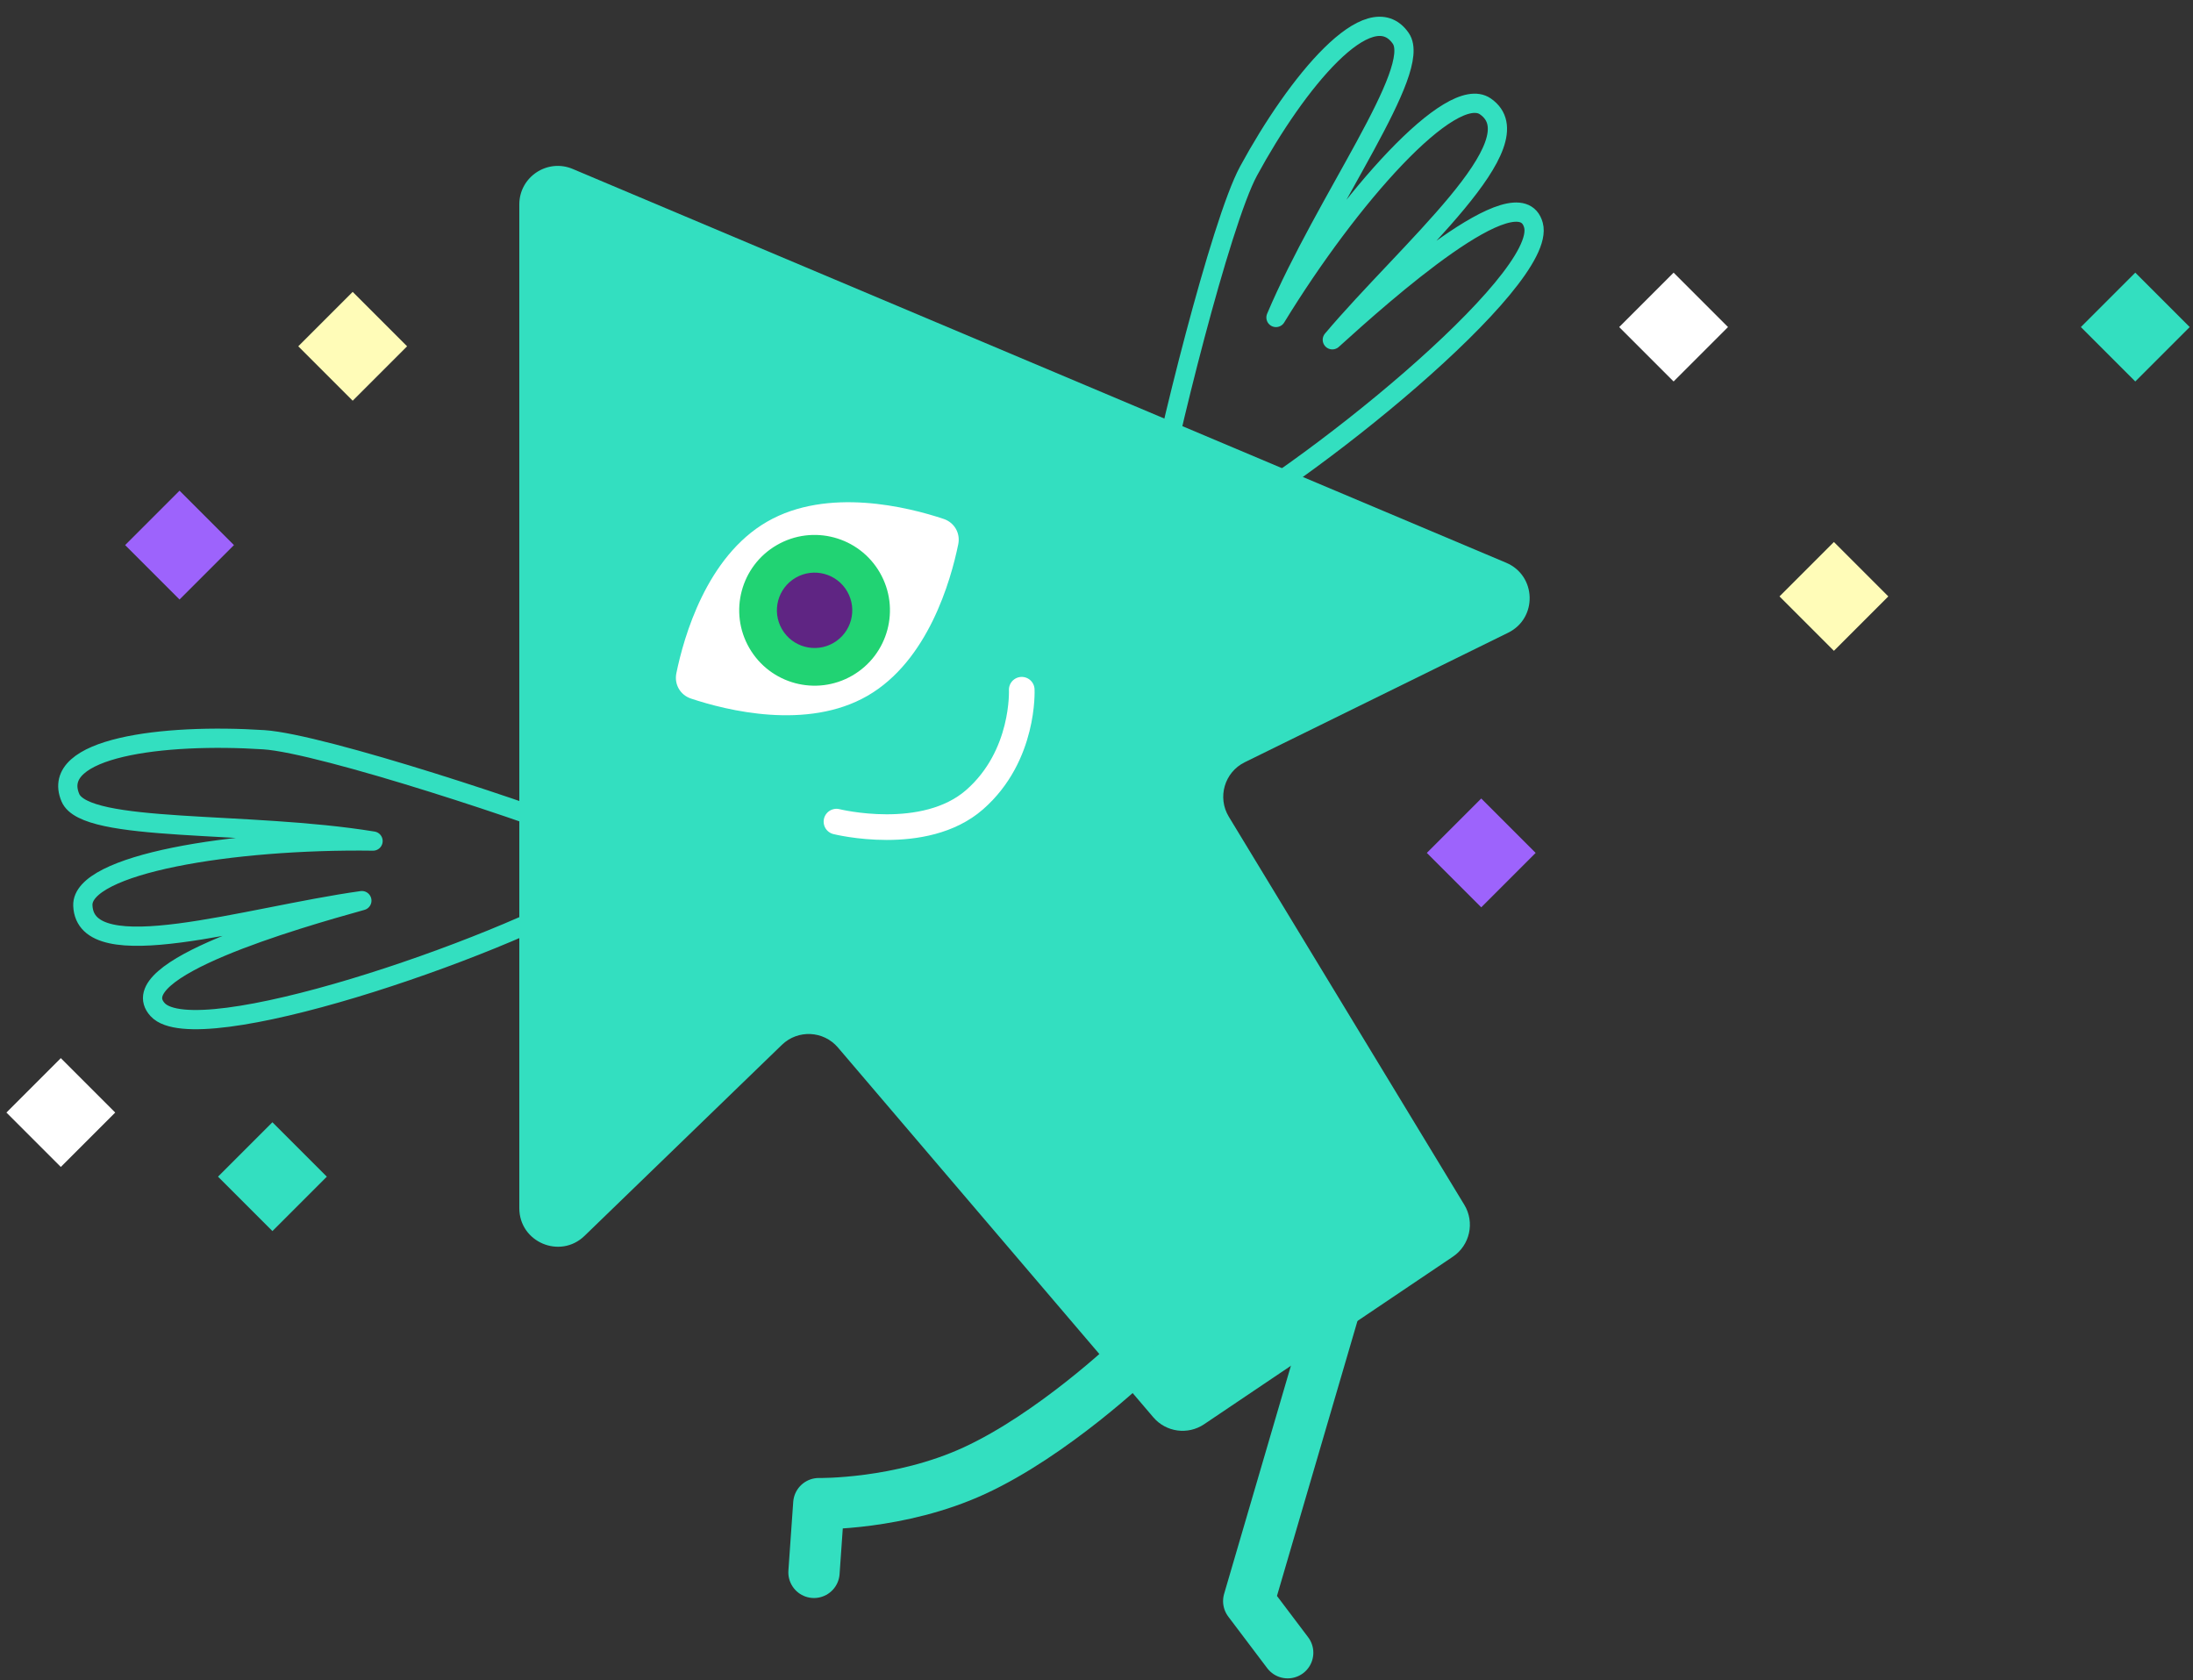 <?xml version="1.0" encoding="UTF-8"?> <svg xmlns="http://www.w3.org/2000/svg" width="342" height="262" viewBox="0 0 342 262" fill="none"><rect x="0" y="0" width="342" height="262" fill="#333333" stroke="none"/> <path d="M194.711 26.672C190.367 34.673 181.729 69.407 179.938 80.183L186.197 83.372C203.393 74.592 241.495 43.714 239.143 35.107C236.902 26.901 215.759 45.741 207.777 52.984C219.624 38.97 239.797 22.192 231.634 16.585C226.328 12.94 210.503 30.685 198.99 49.506C206.732 31.225 221.897 10.955 218.45 5.981C213.598 -1.022 202.207 12.867 194.711 26.672Z" stroke="#33DFC0" stroke-width="3" stroke-linecap="round" stroke-linejoin="round"></path> <path d="M41.145 115.352C50.23 115.945 84.218 127.165 94.289 131.398L93.647 138.393C77.049 148.256 30.607 164.015 24.581 157.436C18.835 151.163 46.049 143.328 56.432 140.439C38.259 142.986 13.308 151.101 12.919 141.205C12.666 134.772 36.116 130.851 58.178 131.151C38.584 127.949 13.35 129.966 10.981 124.397C7.645 116.558 25.47 114.33 41.145 115.352Z" stroke="#33DFC0" stroke-width="3" stroke-linecap="round" stroke-linejoin="round"></path> <path d="M80.987 188.401V31.875C80.987 27.583 85.364 24.679 89.319 26.347L234.884 87.751C239.623 89.749 239.815 96.394 235.199 98.663L194.118 118.862C190.956 120.416 189.808 124.347 191.636 127.359L228.36 187.87C230.022 190.609 229.239 194.17 226.582 195.96L187.779 222.092C185.248 223.796 181.842 223.331 179.862 221.009L130.677 163.344C128.43 160.71 124.427 160.518 121.939 162.926L91.16 192.712C87.353 196.397 80.987 193.699 80.987 188.401Z" fill="#33DFC0"></path> <path d="M209.826 198.142C209.826 198.142 205.495 212.931 201.699 225.899C198.098 238.201 194.739 249.67 194.739 249.67L200.816 257.718" stroke="#33DFC0" stroke-width="8" stroke-linecap="round" stroke-linejoin="round"></path> <path d="M176.456 212C176.456 212 164.225 223.674 151.954 229.33C140.313 234.696 127.694 234.472 127.694 234.472L126.942 245.188" stroke="#33DFC0" stroke-width="8" stroke-linecap="round" stroke-linejoin="round"></path> <path d="M147.164 80.919C141.657 79.08 129.057 75.907 119.624 81.353C110.192 86.799 106.64 99.297 105.478 104.986C105.125 106.712 106.084 108.373 107.755 108.93C113.263 110.769 125.862 113.942 135.295 108.496C144.728 103.05 148.279 90.552 149.441 84.863C149.794 83.137 148.835 81.476 147.164 80.919Z" fill="white"></path> <path d="M137.213 89.293C133.967 83.672 126.779 81.746 121.158 84.991C115.536 88.237 113.61 95.425 116.856 101.046C120.101 106.668 127.289 108.594 132.911 105.348C138.532 102.103 140.458 94.915 137.213 89.293Z" fill="#21D373"></path> <path d="M132.125 92.231C130.502 89.421 126.908 88.458 124.097 90.081C121.286 91.703 120.323 95.297 121.946 98.108C123.569 100.919 127.163 101.882 129.974 100.259C132.784 98.636 133.747 95.042 132.125 92.231Z" fill="#5F2583"></path> <path d="M130.448 128.121C130.448 128.121 144.16 131.549 151.995 124.693C159.831 117.837 159.341 107.553 159.341 107.553" stroke="white" stroke-width="4" stroke-linecap="round" stroke-linejoin="round"></path> <rect x="42.485" y="175" width="12" height="12" transform="rotate(45 42.485 175)" fill="#33DFC0"></rect> <rect x="9.485" y="165" width="12" height="12" transform="rotate(45 9.485 165)" fill="white"></rect> <rect x="261" y="42.515" width="12" height="12" transform="rotate(45 261 42.515)" fill="white"></rect> <rect x="286" y="84.515" width="12" height="12" transform="rotate(45 286 84.515)" fill="#FFFCB8"></rect> <rect x="231" y="124.515" width="12" height="12" transform="rotate(45 231 124.515)" fill="#9D63FC"></rect> <rect x="46.515" y="54" width="12" height="12" transform="rotate(-45 46.515 54)" fill="#FFFCB8"></rect> <rect x="28" y="76.515" width="12" height="12" transform="rotate(45 28 76.515)" fill="#9D63FC"></rect> <rect x="333" y="42.515" width="12" height="12" transform="rotate(45 333 42.515)" fill="#33DFC0"></rect> </svg> 